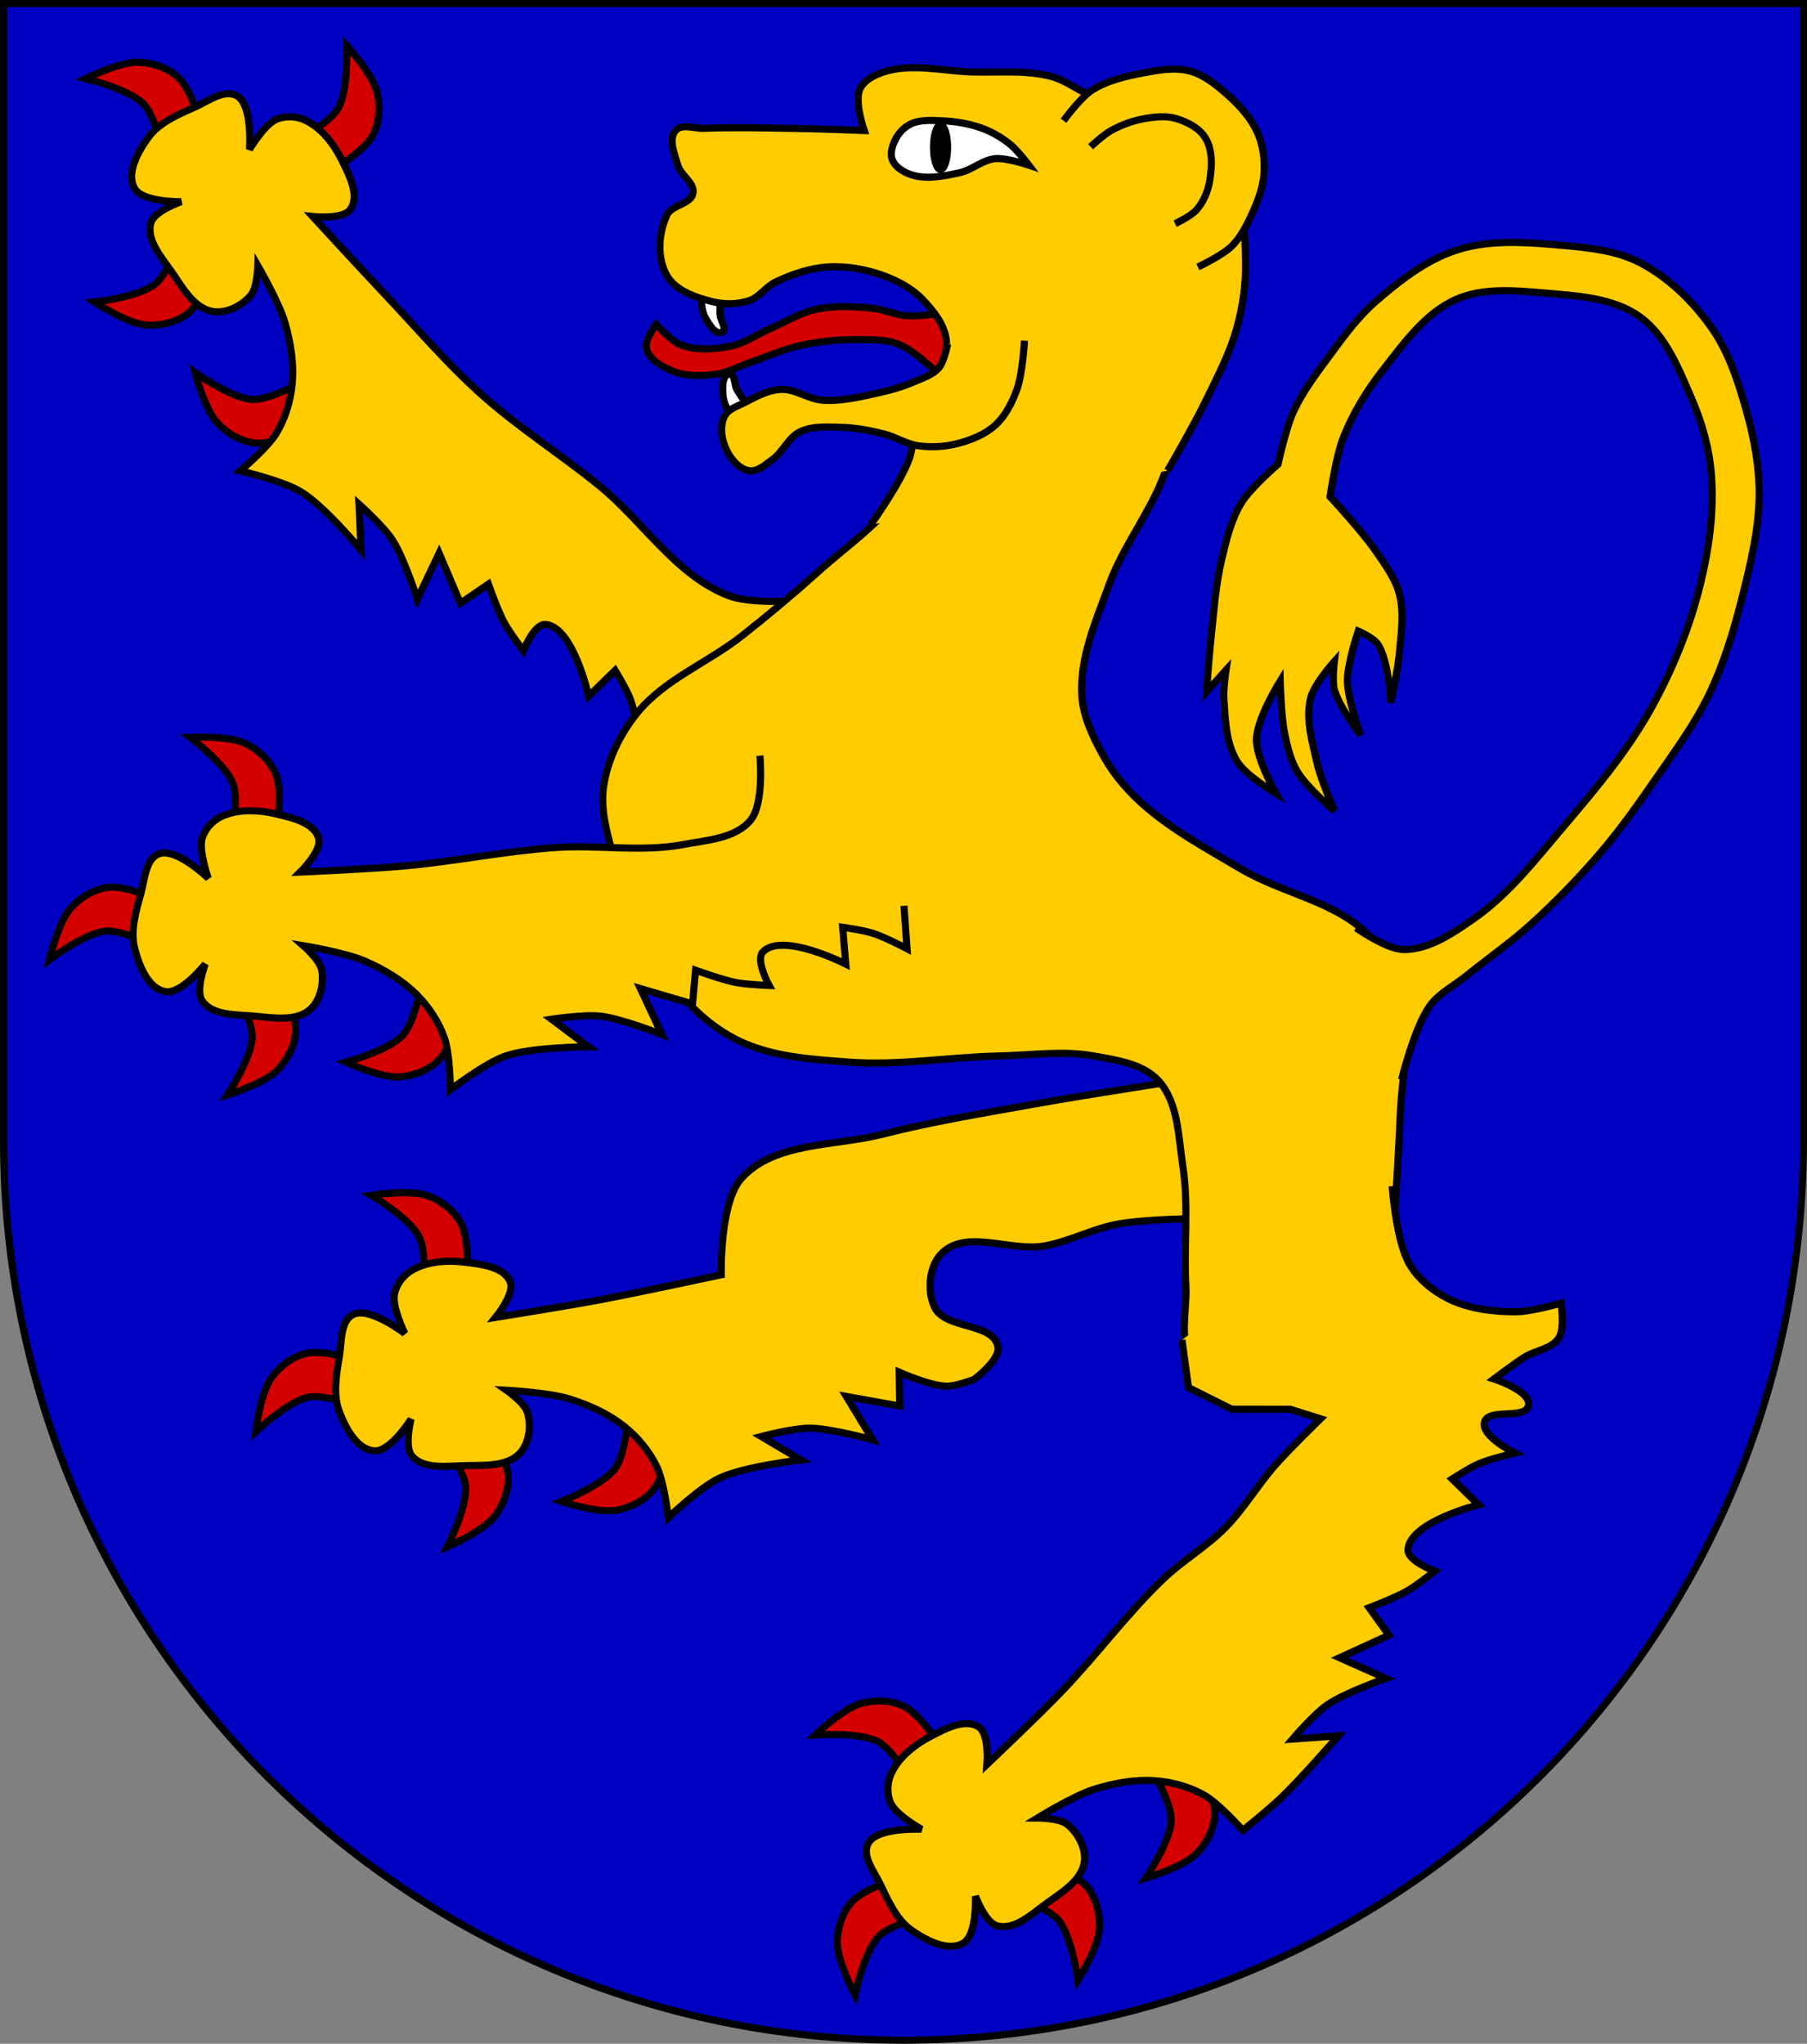 <?xml version="1.0" encoding="UTF-8" standalone="no"?>
<!-- Created with Inkscape (http://www.inkscape.org/) -->

<svg
   xmlns:dc="http://purl.org/dc/elements/1.1/"
   xmlns:cc="http://creativecommons.org/ns#"
   xmlns:rdf="http://www.w3.org/1999/02/22-rdf-syntax-ns#"
   xmlns:svg="http://www.w3.org/2000/svg"
   xmlns="http://www.w3.org/2000/svg"
   xmlns:sodipodi="http://sodipodi.sourceforge.net/DTD/sodipodi-0.dtd"
   xmlns:inkscape="http://www.inkscape.org/namespaces/inkscape"
   version="1.1"
   width="763"
   height="863"
   id="svg2"
   sodipodi:version="0.32"
   inkscape:version="0.91 r13725"
   sodipodi:docname="Wappen_Familie_Sterz.svg"
   inkscape:output_extension="org.inkscape.output.svg.inkscape">
  <rect width="100%" height="100%" fill="#808080" stroke="none"/>
  <sodipodi:namedview
     inkscape:window-height="1002"
     inkscape:window-width="1280"
     inkscape:pageshadow="2"
     inkscape:pageopacity="0.0"
     guidetolerance="10.0"
     gridtolerance="10.0"
     objecttolerance="10.0"
     borderopacity="1.0"
     bordercolor="#666666"
     pagecolor="#ffffff"
     id="base"
     inkscape:zoom="0.75086906"
     inkscape:cx="569.50804"
     inkscape:cy="431.5"
     inkscape:window-x="-8"
     inkscape:window-y="-8"
     inkscape:current-layer="svg2"
     showgrid="false"
     inkscape:window-maximized="1" />
  <defs
     id="defs4" />
  <path
     inkscape:connector-curvature="0"
     style="fill:#0000c0;fill-opacity:1;stroke:#000000;stroke-width:3;stroke-miterlimit:4;stroke-dasharray:none;stroke-opacity:1"
     id="path2850"
     d="m 1.5,1.5 0,480 c 0,209.868 170.132,380 380,380 209.868,0 380,-170.132 380,-380 l 0,-480 L 1.5,1.5 l 0,0 z" />
  <g
     transform="matrix(1.281,0,0,1.281,-125.556,-146.479)"
     id="g3368">
    <g
       inkscape:transform-center-y="-3.6627501"
       inkscape:transform-center-x="-3.5572409"
       transform="matrix(0.636,0.772,-0.772,0.636,386.009,-221.899)"
       id="g4166">
      <path
         sodipodi:nodetypes="cacaacc"
         inkscape:connector-curvature="0"
         id="path4168"
         d="m 174.756,387.682 c 0,0 1.852,-10.453 0,-15.152 -2.534,-6.428 -14.142,-15.152 -14.142,-15.152 0,0 12.686,-0.621 18.183,2.02 4.292,2.063 8.279,5.702 10.102,10.102 2.577,6.222 0,20.203 0,20.203 z"
         style="fill:#d40000;fill-rule:evenodd;stroke:#000000;stroke-width:2.342;stroke-linecap:butt;stroke-linejoin:miter;stroke-miterlimit:4;stroke-dasharray:none;stroke-opacity:1" />
      <path
         style="fill:#d40000;fill-rule:evenodd;stroke:#000000;stroke-width:2.342;stroke-linecap:butt;stroke-linejoin:miter;stroke-miterlimit:4;stroke-dasharray:none;stroke-opacity:1"
         d="m 175.966,441.925 c 0,0 5.308,9.194 5.17,14.243 -0.188,6.906 -8.123,19.069 -8.123,19.069 0,0 12.137,-3.745 16.402,-8.104 3.33,-3.404 5.837,-8.185 6.048,-12.942 0.299,-6.728 -6.894,-18.99 -6.894,-18.99 z"
         id="path4170"
         inkscape:connector-curvature="0"
         sodipodi:nodetypes="cacaacc" />
      <path
         sodipodi:nodetypes="cacaacc"
         inkscape:connector-curvature="0"
         id="path4172"
         d="m 147.334,425.449 c 0,0 -9.537,-4.663 -14.565,-4.179 -6.877,0.663 -18.465,9.415 -18.465,9.415 0,0 2.902,-12.366 6.957,-16.92 3.166,-3.557 7.764,-6.386 12.496,-6.924 6.691,-0.761 19.419,5.572 19.419,5.572 z"
         style="fill:#d40000;fill-rule:evenodd;stroke:#000000;stroke-width:2.342;stroke-linecap:butt;stroke-linejoin:miter;stroke-miterlimit:4;stroke-dasharray:none;stroke-opacity:1" />
      <path
         sodipodi:nodetypes="cacaacc"
         inkscape:connector-curvature="0"
         id="path4174"
         d="m 236.355,441.55 c 0,0 -2.145,10.397 -5.604,14.078 -4.731,5.035 -18.743,8.847 -18.743,8.847 0,0 11.557,5.269 17.641,4.848 4.751,-0.329 9.801,-2.236 13.121,-5.649 4.696,-4.827 7.472,-18.77 7.472,-18.77 z"
         style="fill:#d40000;fill-rule:evenodd;stroke:#000000;stroke-width:2.342;stroke-linecap:butt;stroke-linejoin:miter;stroke-miterlimit:4;stroke-dasharray:none;stroke-opacity:1" />
      <path
         sodipodi:nodetypes="caaaacaaaacaaaacaaaacaaacaccaccccacaccacc"
         inkscape:connector-curvature="0"
         id="path4176"
         d="m 400.567,352.677 c 0,0 -11.255,17.879 -20.094,22.859 -16.244,9.151 -36.792,6.115 -55.066,9.813 -16.058,3.25 -31.735,8.417 -47.934,10.87 -15.255,2.31 -30.755,2.535 -46.148,3.585 -11.442,0.781 -34.345,2.02 -34.345,2.02 0,0 7.211,-7.052 6.061,-11.112 -1.48,-5.224 -8.858,-6.834 -14.142,-8.081 -5.908,-1.395 -12.74,-1.678 -18.183,1.01 -2.783,1.375 -5.209,4.086 -6.061,7.071 -1.215,4.259 2.02,13.132 2.02,13.132 0,0 -10.479,-10.075 -16.162,-8.081 -4.549,1.596 -4.768,8.488 -6.061,13.132 -1.636,5.875 -3.557,12.281 -2.02,18.183 1.46,5.606 4.394,13.148 10.102,14.142 5.245,0.914 13.132,-9.091 13.132,-9.091 0,0 -3.302,8.777 -1.01,12.122 3.373,4.922 11.229,4.528 17.173,5.051 6.075,0.534 13.485,1.868 18.183,-2.02 3.528,-2.92 4.827,-8.62 4.041,-13.132 -0.578,-3.317 -6.061,-8.081 -6.061,-8.081 0,0 13.836,2.286 20.203,5.051 6.254,2.715 12.359,6.283 17.173,11.112 3.957,3.969 7.2,8.867 9.091,14.142 1.945,5.426 2.02,17.173 2.02,17.173 0,0 11.462,-8.813 18.183,-11.112 8.655,-2.961 27.274,-3.03 27.274,-3.03 l -12.122,-9.091 c 0,0 10.8,-1.627 16.162,-1.01 6.985,0.803 20.203,6.061 20.203,6.061 l -7.071,-15.152 17.173,5.051 1.01,-11.112 c 0,0 8.639,3.155 13.132,4.041 3.649,0.719 11.112,1.01 11.112,1.01 0,0 -4.638,-8.406 -2.02,-11.112 6.391,-6.604 27.274,4.041 27.274,4.041 l -1.01,-12.122 c 0,0 6.833,0.966 10.102,2.02 3.872,1.249 11.112,5.051 11.112,5.051 l 15.96,-9.32"
         style="fill:#ffcc00;fill-rule:evenodd;stroke:#000000;stroke-width:2.342;stroke-linecap:butt;stroke-linejoin:miter;stroke-miterlimit:4;stroke-dasharray:none;stroke-opacity:1" />
    </g>
    <g
       id="g4195">
      <path
         sodipodi:nodetypes="cacaacc"
         inkscape:connector-curvature="0"
         id="path4186"
         d="m 304.796,583.864 c 0,0 -1.009,10.568 -4.049,14.601 -4.159,5.517 -17.677,10.822 -17.677,10.822 0,0 12.059,3.989 18.061,2.912 4.687,-0.841 9.502,-3.282 12.434,-7.035 4.146,-5.307 5.399,-19.468 5.399,-19.468 z"
         style="fill:#d40000;fill-rule:evenodd;stroke:#000000;stroke-width:2.342;stroke-linecap:butt;stroke-linejoin:miter;stroke-miterlimit:4;stroke-dasharray:none;stroke-opacity:1" />
      <path
         style="fill:#d40000;fill-rule:evenodd;stroke:#000000;stroke-width:2.342;stroke-linecap:butt;stroke-linejoin:miter;stroke-miterlimit:4;stroke-dasharray:none;stroke-opacity:1"
         d="m 244.802,590.765 c 0,0 6.271,8.566 6.68,13.6 0.56,6.886 -6.014,19.835 -6.014,19.835 0,0 11.661,-5.035 15.43,-9.829 2.943,-3.744 4.917,-8.768 4.614,-13.52 -0.43,-6.721 -8.907,-18.134 -8.907,-18.134 z"
         id="path4182"
         inkscape:connector-curvature="0"
         sodipodi:nodetypes="cacaacc" />
      <path
         sodipodi:nodetypes="cacaacc"
         inkscape:connector-curvature="0"
         id="path4184"
         d="m 214.556,577.482 c 0,0 -9.985,-3.605 -14.931,-2.58 -6.765,1.402 -17.339,11.356 -17.339,11.356 0,0 1.548,-12.607 5.086,-17.573 2.763,-3.878 7.028,-7.188 11.674,-8.234 6.57,-1.48 19.908,3.44 19.908,3.44 z"
         style="fill:#d40000;fill-rule:evenodd;stroke:#000000;stroke-width:2.342;stroke-linecap:butt;stroke-linejoin:miter;stroke-miterlimit:4;stroke-dasharray:none;stroke-opacity:1" />
      <path
         sodipodi:nodetypes="cacaacc"
         inkscape:connector-curvature="0"
         id="path4180"
         d="m 237.734,536.971 c 0,0 0.711,-10.592 -1.638,-15.063 -3.214,-6.116 -15.697,-13.534 -15.697,-13.534 0,0 12.545,-1.989 18.295,0.043 4.49,1.587 8.847,4.774 11.134,8.95 3.235,5.907 2.184,20.085 2.184,20.085 z"
         style="fill:#d40000;fill-rule:evenodd;stroke:#000000;stroke-width:2.342;stroke-linecap:butt;stroke-linejoin:miter;stroke-miterlimit:4;stroke-dasharray:none;stroke-opacity:1" />
      <path
         sodipodi:nodetypes="caaacacaaaacaaaacaaaacaaacaccaccccacaaaaac"
         inkscape:connector-curvature="0"
         id="path4188"
         d="m 497.744,468.83 c 0,0 -39.418,5.963 -59.033,9.49 -16.649,2.994 -33.379,5.734 -49.772,9.906 -15.724,4.002 -35.554,2.476 -46.473,14.477 -7.303,8.026 -6.713,31.855 -6.713,31.855 0,0 -26.932,5.81 -40.471,8.347 -11.272,2.112 -33.925,5.722 -33.925,5.722 0,0 6.406,-7.791 4.824,-11.702 -2.036,-5.033 -9.545,-5.836 -14.933,-6.505 -6.024,-0.748 -12.847,-0.291 -17.967,2.97 -2.618,1.668 -4.737,4.625 -5.261,7.685 -0.748,4.365 3.428,12.837 3.428,12.837 0,0 -11.506,-8.883 -16.941,-6.286 -4.35,2.078 -3.822,8.953 -4.606,13.71 -0.991,6.017 -2.209,12.594 -0.043,18.295 2.058,5.415 5.79,12.596 11.571,12.967 5.313,0.341 12.072,-10.458 12.072,-10.458 0,0 -2.334,9.083 0.306,12.16 3.885,4.528 11.653,3.288 17.618,3.164 6.097,-0.126 13.608,0.399 17.858,-3.974 3.191,-3.285 3.866,-9.091 2.597,-13.492 -0.933,-3.235 -6.899,-7.379 -6.899,-7.379 0,0 14.002,0.777 20.631,2.837 6.511,2.023 12.966,4.91 18.273,9.19 4.363,3.518 8.117,8.036 10.567,13.076 2.52,5.183 3.865,16.854 3.865,16.854 0,0 10.442,-10 16.875,-13.012 8.284,-3.879 26.787,-5.962 26.787,-5.962 l -13.034,-7.727 c 0,0 10.561,-2.785 15.958,-2.752 7.031,0.043 20.74,3.841 20.74,3.841 l -8.668,-14.299 17.618,3.164 -0.197,-11.156 c 0,0 10.119,4.479 15.512,4.617 3.133,0.08 9.135,-2.217 9.135,-2.217 0,0 8.75,-6.441 7.902,-10.828 -1.563,-8.078 -17.5,-5.598 -20.936,-13.074 -2.535,-5.515 -1.74,-13.903 2.736,-18.002 8.25,-7.556 22.478,-0.167 33.494,-2.114 8.461,-1.495 16.252,-5.865 24.725,-7.292 12.795,-2.155 38.883,-1.828 38.883,-1.828"
         style="fill:#ffcc00;fill-rule:evenodd;stroke:#000000;stroke-width:2.342;stroke-linecap:butt;stroke-linejoin:miter;stroke-miterlimit:4;stroke-dasharray:none;stroke-opacity:1" />
    </g>
    <path
       sodipodi:nodetypes="caaaaaaaaaaaaaaaccaaaaaaaaacc"
       inkscape:connector-curvature="0"
       id="path3347"
       d="m 405.071,251.311 c 0,0 -4.353,17.03 -9.091,24.244 -7.191,10.947 -18.55,18.511 -28.284,27.274 -8.171,7.355 -16.612,14.418 -25.254,21.213 -11.17,8.783 -25.374,14.234 -34.345,25.254 -5.612,6.894 -9.809,15.45 -11.112,24.244 -1.096,7.396 0.963,15.039 3.03,22.223 4.292,14.917 9.903,29.992 19.193,42.426 5.858,7.841 13.419,14.916 22.223,19.193 11.108,5.396 24.052,6.138 36.365,7.071 16.466,1.248 32.988,-1.684 49.497,-2.02 10.436,-0.213 21.049,-1.889 31.315,0 7.442,1.369 16.097,2.506 21.213,8.081 6.63,7.224 6.597,18.592 8.081,28.284 1.989,12.985 0.296,26.279 1.01,39.396 0.441,8.097 -2.437,17.469 2.02,24.244 3.147,4.782 15.152,8.081 15.152,8.081 l 50.508,-36.365 c 0,0 2.255,-35.68 3.03,-53.538 0.483,-11.106 3.216,-22.439 1.01,-33.335 -1.764,-8.713 -4.994,-17.794 -11.112,-24.244 -10.987,-11.583 -28.694,-14.08 -42.426,-22.223 -11.487,-6.812 -23.491,-13.199 -33.335,-22.223 -4.768,-4.371 -8.988,-9.494 -12.122,-15.152 -3.456,-6.242 -6.744,-13.076 -7.071,-20.203 -0.573,-12.482 4.817,-24.625 9.091,-36.365 4.997,-13.726 15.032,-25.394 19.193,-39.396 2.32,-7.807 3.03,-24.244 3.03,-24.244 z"
       style="fill:#ffcc00;fill-rule:evenodd;stroke:#000000;stroke-width:2.342;stroke-linecap:butt;stroke-linejoin:miter;stroke-miterlimit:4;stroke-dasharray:none;stroke-opacity:1" />
    <g
       id="g4159">
      <path
         style="fill:#d40000;fill-rule:evenodd;stroke:#000000;stroke-width:2.342;stroke-linecap:butt;stroke-linejoin:miter;stroke-miterlimit:4;stroke-dasharray:none;stroke-opacity:1"
         d="m 174.756,387.682 c 0,0 1.852,-10.453 0,-15.152 -2.534,-6.428 -14.142,-15.152 -14.142,-15.152 0,0 12.686,-0.621 18.183,2.02 4.292,2.063 8.279,5.702 10.102,10.102 2.577,6.222 0,20.203 0,20.203 z"
         id="path4151"
         inkscape:connector-curvature="0"
         sodipodi:nodetypes="cacaacc" />
      <path
         sodipodi:nodetypes="cacaacc"
         inkscape:connector-curvature="0"
         id="path4153"
         d="m 175.966,441.925 c 0,0 5.308,9.194 5.17,14.243 -0.188,6.906 -8.123,19.069 -8.123,19.069 0,0 12.137,-3.745 16.402,-8.104 3.33,-3.404 5.837,-8.185 6.048,-12.942 0.299,-6.728 -6.894,-18.99 -6.894,-18.99 z"
         style="fill:#d40000;fill-rule:evenodd;stroke:#000000;stroke-width:2.342;stroke-linecap:butt;stroke-linejoin:miter;stroke-miterlimit:4;stroke-dasharray:none;stroke-opacity:1" />
      <path
         style="fill:#d40000;fill-rule:evenodd;stroke:#000000;stroke-width:2.342;stroke-linecap:butt;stroke-linejoin:miter;stroke-miterlimit:4;stroke-dasharray:none;stroke-opacity:1"
         d="m 147.334,425.449 c 0,0 -9.537,-4.663 -14.565,-4.179 -6.877,0.663 -18.465,9.415 -18.465,9.415 0,0 2.902,-12.366 6.957,-16.92 3.166,-3.557 7.764,-6.386 12.496,-6.924 6.691,-0.761 19.419,5.572 19.419,5.572 z"
         id="path4155"
         inkscape:connector-curvature="0"
         sodipodi:nodetypes="cacaacc" />
      <path
         style="fill:#d40000;fill-rule:evenodd;stroke:#000000;stroke-width:2.342;stroke-linecap:butt;stroke-linejoin:miter;stroke-miterlimit:4;stroke-dasharray:none;stroke-opacity:1"
         d="m 236.355,441.55 c 0,0 -2.145,10.397 -5.604,14.078 -4.731,5.035 -18.743,8.847 -18.743,8.847 0,0 11.557,5.269 17.641,4.848 4.751,-0.329 9.801,-2.236 13.121,-5.649 4.696,-4.827 7.472,-18.77 7.472,-18.77 z"
         id="path4157"
         inkscape:connector-curvature="0"
         sodipodi:nodetypes="cacaacc" />
      <path
         style="fill:#ffcc00;fill-rule:evenodd;stroke:#000000;stroke-width:2.342;stroke-linecap:butt;stroke-linejoin:miter;stroke-miterlimit:4;stroke-dasharray:none;stroke-opacity:1"
         d="m 348.503,363.438 c 0,0 1.472,15.668 -3.03,21.213 -4.968,6.119 -14.477,6.621 -22.223,8.081 -13.901,2.62 -28.318,-0.019 -42.426,1.01 -16.578,1.209 -32.943,4.562 -49.497,6.061 -11.421,1.034 -34.345,2.02 -34.345,2.02 0,0 7.211,-7.052 6.061,-11.112 -1.48,-5.224 -8.858,-6.834 -14.142,-8.081 -5.908,-1.395 -12.74,-1.678 -18.183,1.01 -2.783,1.375 -5.209,4.086 -6.061,7.071 -1.215,4.259 2.02,13.132 2.02,13.132 0,0 -10.479,-10.075 -16.162,-8.081 -4.549,1.596 -4.768,8.488 -6.061,13.132 -1.636,5.875 -3.557,12.281 -2.02,18.183 1.46,5.606 4.394,13.148 10.102,14.142 5.245,0.914 13.132,-9.091 13.132,-9.091 0,0 -3.302,8.777 -1.01,12.122 3.373,4.922 11.229,4.528 17.173,5.051 6.075,0.534 13.485,1.868 18.183,-2.02 3.528,-2.92 4.827,-8.62 4.041,-13.132 -0.578,-3.317 -6.061,-8.081 -6.061,-8.081 0,0 13.836,2.286 20.203,5.051 6.254,2.715 12.359,6.283 17.173,11.112 3.957,3.969 7.2,8.867 9.091,14.142 1.945,5.426 2.02,17.173 2.02,17.173 0,0 11.462,-8.813 18.183,-11.112 8.655,-2.961 27.274,-3.03 27.274,-3.03 l -12.122,-9.091 c 0,0 10.8,-1.627 16.162,-1.01 6.985,0.803 20.203,6.061 20.203,6.061 l -7.071,-15.152 17.173,5.051 1.01,-11.112 c 0,0 8.639,3.155 13.132,4.041 3.649,0.719 11.112,1.01 11.112,1.01 0,0 -4.638,-8.406 -2.02,-11.112 6.391,-6.604 27.274,4.041 27.274,4.041 l -1.01,-12.122 c 0,0 6.833,0.966 10.102,2.02 3.872,1.249 11.112,5.051 11.112,5.051 l -1.01,-14.142"
         id="path4149"
         inkscape:connector-curvature="0"
         sodipodi:nodetypes="caaaacaaaacaaaacaaaacaaacaccaccccacaccacc" />
    </g>
    <g
       inkscape:transform-center-y="-47.048714"
       inkscape:transform-center-x="-56.639072"
       transform="matrix(0.755,-0.655,0.655,0.755,11.416,521.622)"
       id="g4202">
      <path
         sodipodi:nodetypes="cacaacc"
         inkscape:connector-curvature="0"
         id="path4204"
         d="m 174.756,387.682 c 0,0 1.852,-10.453 0,-15.152 -2.534,-6.428 -14.142,-15.152 -14.142,-15.152 0,0 12.686,-0.621 18.183,2.02 4.292,2.063 8.279,5.702 10.102,10.102 2.577,6.222 0,20.203 0,20.203 z"
         style="fill:#d40000;fill-rule:evenodd;stroke:#000000;stroke-width:2.342;stroke-linecap:butt;stroke-linejoin:miter;stroke-miterlimit:4;stroke-dasharray:none;stroke-opacity:1" />
      <path
         style="fill:#d40000;fill-rule:evenodd;stroke:#000000;stroke-width:2.342;stroke-linecap:butt;stroke-linejoin:miter;stroke-miterlimit:4;stroke-dasharray:none;stroke-opacity:1"
         d="m 175.966,441.925 c 0,0 5.308,9.194 5.17,14.243 -0.188,6.906 -8.123,19.069 -8.123,19.069 0,0 12.137,-3.745 16.402,-8.104 3.33,-3.404 5.837,-8.185 6.048,-12.942 0.299,-6.728 -6.894,-18.99 -6.894,-18.99 z"
         id="path4206"
         inkscape:connector-curvature="0"
         sodipodi:nodetypes="cacaacc" />
      <path
         sodipodi:nodetypes="cacaacc"
         inkscape:connector-curvature="0"
         id="path4208"
         d="m 147.334,425.449 c 0,0 -9.537,-4.663 -14.565,-4.179 -6.877,0.663 -18.465,9.415 -18.465,9.415 0,0 2.902,-12.366 6.957,-16.92 3.166,-3.557 7.764,-6.386 12.496,-6.924 6.691,-0.761 19.419,5.572 19.419,5.572 z"
         style="fill:#d40000;fill-rule:evenodd;stroke:#000000;stroke-width:2.342;stroke-linecap:butt;stroke-linejoin:miter;stroke-miterlimit:4;stroke-dasharray:none;stroke-opacity:1" />
      <path
         sodipodi:nodetypes="cacaacc"
         inkscape:connector-curvature="0"
         id="path4210"
         d="m 236.355,441.55 c 0,0 -2.145,10.397 -5.604,14.078 -4.731,5.035 -18.743,8.847 -18.743,8.847 0,0 11.557,5.269 17.641,4.848 4.751,-0.329 9.801,-2.236 13.121,-5.649 4.696,-4.827 7.472,-18.77 7.472,-18.77 z"
         style="fill:#d40000;fill-rule:evenodd;stroke:#000000;stroke-width:2.342;stroke-linecap:butt;stroke-linejoin:miter;stroke-miterlimit:4;stroke-dasharray:none;stroke-opacity:1" />
      <path
         sodipodi:nodetypes="caaaacaaaacaaaacaaaacaaacaccaccccacaccacccacaacaacaaac"
         inkscape:connector-curvature="0"
         id="path4212"
         d="m 337.322,338.212 -8.682,13.272 6.107,14.758 14.565,12.642 5.471,8.92 c 0,0 -14.116,0.8 -21.117,1.732 -8.736,1.162 -17.215,4.098 -25.999,4.804 -8.921,0.717 -17.905,-1.043 -26.844,-0.598 -16.602,0.827 -32.943,4.562 -49.497,6.061 -11.421,1.034 -34.345,2.02 -34.345,2.02 0,0 7.211,-7.052 6.061,-11.112 -1.48,-5.224 -8.858,-6.834 -14.142,-8.081 -5.908,-1.395 -12.74,-1.678 -18.183,1.01 -2.783,1.375 -5.209,4.086 -6.061,7.071 -1.215,4.259 2.02,13.132 2.02,13.132 0,0 -10.479,-10.075 -16.162,-8.081 -4.549,1.596 -4.768,8.488 -6.061,13.132 -1.636,5.875 -3.557,12.281 -2.02,18.183 1.46,5.606 4.394,13.148 10.102,14.142 5.245,0.914 13.132,-9.091 13.132,-9.091 0,0 -3.302,8.777 -1.01,12.122 3.373,4.922 11.229,4.528 17.173,5.051 6.075,0.534 13.485,1.868 18.183,-2.02 3.528,-2.92 4.827,-8.62 4.041,-13.132 -0.578,-3.317 -6.061,-8.081 -6.061,-8.081 0,0 13.836,2.286 20.203,5.051 6.254,2.715 12.359,6.283 17.173,11.112 3.957,3.969 7.2,8.867 9.091,14.142 1.945,5.426 2.02,17.173 2.02,17.173 0,0 11.308,0.408 16.951,0.115 9.135,-0.475 27.274,-3.03 27.274,-3.03 l -12.122,-9.091 c 0,0 10.8,-1.627 16.162,-1.01 6.985,0.803 20.203,6.061 20.203,6.061 l -7.071,-15.152 17.173,5.051 1.01,-11.112 c 0,0 8.639,3.155 13.132,4.041 3.649,0.719 11.112,1.01 11.112,1.01 0,0 -4.638,-8.406 -2.02,-11.112 6.391,-6.604 27.274,4.041 27.274,4.041 l -1.01,-12.122 c 0,0 6.833,0.966 10.102,2.02 3.872,1.249 11.112,5.051 11.112,5.051 0,0 -4.761,-11.266 -1.01,-14.142 4.154,-3.185 10.918,8.616 14.837,5.146 3.565,-3.157 -3.013,-13.964 -3.013,-13.964 0,0 8.183,0.554 12.234,1.161 4.323,0.647 8.663,3.909 12.845,2.636 3.651,-1.112 8.031,-8.163 8.031,-8.163 0,0 -9.362,-4.332 -13.201,-7.675 -5.67,-4.936 -11.006,-10.818 -13.913,-17.751 -2.217,-5.288 -3.264,-11.421 -2.219,-17.059 1.601,-8.633 12.54,-23.165 12.54,-23.165"
         style="fill:#ffcc00;fill-rule:evenodd;stroke:#000000;stroke-width:2.342;stroke-linecap:butt;stroke-linejoin:miter;stroke-miterlimit:4;stroke-dasharray:none;stroke-opacity:1" />
    </g>
    <path
       sodipodi:nodetypes="caaaaaaaaaaaacaaacacacacaacaacacaaccaaacaaaaaaaaaaaaaaaac"
       inkscape:connector-curvature="0"
       id="path4214"
       d="m 545,420.219 c 0,0 9.961,7.102 15.714,7.143 8.316,0.059 16.016,-5.271 22.857,-10 11.773,-8.137 20.719,-19.82 30,-30.714 10.376,-12.18 20.795,-24.588 28.571,-38.571 7.22,-12.983 12.918,-26.994 16.429,-41.429 2.828,-11.625 4.48,-23.785 3.571,-35.714 -0.653,-8.58 -3.018,-17.1 -6.429,-25 -4.241,-9.825 -8.472,-20.871 -17.143,-27.143 -8.749,-6.329 -20.67,-6.93 -31.429,-7.857 -9.752,-0.84 -20.355,-1.864 -29.286,2.143 -10.293,4.618 -17.341,14.681 -24.286,23.571 -5.254,6.726 -9.752,14.193 -12.857,22.143 -2.396,6.134 -4.286,19.286 -4.286,19.286 0,0 10.606,11.445 15,17.857 3.072,4.483 6.505,9.022 7.857,14.286 1.599,6.226 0.553,12.881 0,19.286 -0.478,5.538 -2.857,16.429 -2.857,16.429 0,0 -0.563,-13.853 -4.286,-19.286 -1.456,-2.124 -6.429,-4.286 -6.429,-4.286 0,0 -3.632,10.825 -3.571,16.429 0.066,6.121 4.286,17.857 4.286,17.857 0,0 -7.093,-9.434 -8.571,-15 -0.794,-2.992 0,-9.286 0,-9.286 0,0 -6.724,7.457 -7.857,12.143 -1.688,6.977 0.547,14.43 2.143,21.429 1.239,5.434 5.714,15.714 5.714,15.714 0,0 -9.116,-7.799 -12.143,-12.857 -2.32,-3.876 -3.377,-8.432 -4.286,-12.857 C 520.276,350.317 520,338.791 520,338.791 c 0,0 -7.714,12.346 -7.857,19.286 -0.131,6.325 6.429,17.857 6.429,17.857 0,0 -9.989,-5.929 -12.857,-10.714 -3.625,-6.048 -3.837,-13.678 -4.286,-20.714 -0.197,-3.098 0.714,-9.286 0.714,-9.286 l -6.429,7.143 c 0,0 0.806,-11.443 1.429,-17.143 0.965,-8.837 1.512,-17.781 3.571,-26.429 1.518,-6.373 3.032,-12.97 6.429,-18.571 3.056,-5.041 12.143,-12.857 12.143,-12.857 0,0 2.537,-11.724 5,-17.143 2.924,-6.434 7.232,-12.171 11.429,-17.857 4.815,-6.525 9.596,-13.249 15.714,-18.571 8.074,-7.023 16.928,-13.955 27.143,-17.143 10.919,-3.407 22.892,-2.44 34.286,-1.429 8.746,0.776 17.919,1.673 25.714,5.714 9.427,4.887 17.438,12.76 23.571,21.429 5.67,8.014 8.757,17.696 11.429,27.143 2.556,9.04 4.344,18.462 4.286,27.857 -0.072,11.586 -2.883,23.051 -5.714,34.286 -2.705,10.733 -5.931,21.447 -10.714,31.429 -4.995,10.424 -12.003,19.774 -18.571,29.286 -5.411,7.837 -10.958,15.615 -17.143,22.857 -7.107,8.323 -14.758,16.21 -22.857,23.571 -6.769,6.153 -14.326,11.378 -21.429,17.143 -4.071,3.305 -9.081,5.743 -12.143,10 C 564.225,452.969 560,470.219 560,470.219"
       style="fill:#ffcc00;fill-rule:evenodd;stroke:#000000;stroke-width:2.342;stroke-linecap:butt;stroke-linejoin:miter;stroke-miterlimit:4;stroke-dasharray:none;stroke-opacity:1" />
    <path
       sodipodi:nodetypes="caaaaaaaacaaaaaac"
       inkscape:connector-curvature="0"
       d="m 414.286,244.148 c 0,0 -5.067,-5.192 -7.857,-7.5 -3.945,-3.264 -7.734,-7.056 -12.5,-8.929 -3.463,-1.36 -7.351,-1.353 -11.071,-1.429 -6.81,-0.139 -13.687,0.402 -20.357,1.786 -5.898,1.224 -11.438,3.783 -17.143,5.714 -3.816,1.292 -7.433,3.414 -11.429,3.929 -4.736,0.61 -9.882,0.774 -14.286,-1.071 -3.501,-1.467 -7.699,-3.805 -8.571,-7.5 -0.65,-2.754 3.214,-7.857 3.214,-7.857 0,0 4.886,5.548 8.214,6.786 5.134,1.91 11.058,1.436 16.429,0.357 4.598,-0.924 8.551,-3.856 12.857,-5.714 5.095,-2.198 9.927,-5.282 15.357,-6.429 5.942,-1.254 12.169,-0.931 18.214,-0.357 3.998,0.38 7.775,2.303 11.786,2.5 6.46,0.318 19.286,-2.143 19.286,-2.143"
       style="fill:#d40000;fill-rule:evenodd;stroke:#000000;stroke-width:2.342;stroke-linecap:butt;stroke-linejoin:miter;stroke-miterlimit:4;stroke-dasharray:none;stroke-opacity:1"
       id="path4226" />
    <path
       sodipodi:nodetypes="caaacc"
       inkscape:connector-curvature="0"
       id="path4233"
       d="m 328.929,208.076 c 0,0 -0.274,7.539 1.429,10.714 1.196,2.23 3.479,6.187 5.714,5 1.695,-0.9 -0.63,-3.797 -0.714,-5.714 -0.14,-3.213 0.357,-9.643 0.357,-9.643 z"
       style="fill:#ffffff;fill-rule:evenodd;stroke:#000000;stroke-width:2.342;stroke-linecap:butt;stroke-linejoin:miter;stroke-miterlimit:4;stroke-dasharray:none;stroke-opacity:1" />
    <path
       sodipodi:nodetypes="caaaaaaaaaacaaaaaaaaaaaaaaaac"
       inkscape:connector-curvature="0"
       id="path4216"
       d="m 482.857,269.505 c 0,0 8.457,-14.575 12.143,-22.143 3.97,-8.151 8.307,-16.259 10.714,-25 1.913,-6.947 2.975,-14.223 2.857,-21.429 -0.142,-8.689 -0.439,-17.923 -4.286,-25.714 -4.474,-9.063 -12.039,-16.957 -20.714,-22.143 -7.188,-4.296 -16.424,-3.545 -24.286,-6.429 -5.199,-1.907 -9.634,-5.773 -15,-7.143 -8.318,-2.124 -17.133,-1.19 -25.714,-1.429 -9.758,-0.271 -20.002,-3.019 -29.286,0 -3.08,1.001 -6.541,2.755 -7.857,5.714 -1.849,4.156 1.429,13.571 1.429,13.571 0,0 -16.188,-0.595 -24.286,-0.714 -9.523,-0.14 -19.055,-0.365 -28.571,0 -3.102,0.119 -7.249,-1.628 -9.286,0.714 -2.505,2.88 -0.334,7.758 0.714,11.429 0.965,3.38 5.668,5.834 5,9.286 -0.706,3.651 -6.994,3.775 -8.571,7.143 -2.828,6.037 -3.346,14.234 0,20 2.89,4.981 9.413,7.175 15,8.571 3.929,0.982 8.303,0.928 12.143,-0.357 3.32,-1.111 5.419,-4.548 8.571,-6.071 5.36,-2.589 11.203,-4.61 17.143,-5 6.25,-0.41 12.689,0.706 18.571,2.857 4.717,1.725 9.388,4.225 12.857,7.857 3.754,3.93 7.677,8.854 7.857,14.286 0.261,7.878 -7.798,13.86 -10,21.429 -1.543,5.303 -0.364,11.2 -2.143,16.429 C 395.109,273.3 385,287.362 385,287.362"
       style="fill:#ffcc00;fill-rule:evenodd;stroke:#000000;stroke-width:2.342;stroke-linecap:butt;stroke-linejoin:miter;stroke-miterlimit:4;stroke-dasharray:none;stroke-opacity:1" />
    <path
       sodipodi:nodetypes="caaaaaaaac"
       inkscape:connector-curvature="0"
       id="path4218"
       d="m 448.571,154.148 c 0,0 5.469,-7.525 9.286,-10 4.959,-3.216 10.979,-4.614 16.786,-5.714 5.035,-0.954 10.391,-1.978 15.357,-0.714 4.452,1.133 8.324,4.124 11.786,7.143 4.274,3.727 8.407,8.034 10.714,13.214 1.863,4.184 2.468,9.003 2.143,13.571 -0.344,4.845 -2.239,9.523 -4.286,13.929 -1.67,3.594 -3.597,7.228 -6.429,10 -3.093,3.028 -11.071,6.786 -11.071,6.786"
       style="fill:#ffcc00;fill-rule:evenodd;stroke:#000000;stroke-width:2.342;stroke-linecap:butt;stroke-linejoin:miter;stroke-miterlimit:4;stroke-dasharray:none;stroke-opacity:1" />
    <path
       sodipodi:nodetypes="caaaaaac"
       inkscape:connector-curvature="0"
       id="path4220"
       d="m 457.5,162.719 c 0,0 4.263,-3.964 6.786,-5.357 3.428,-1.893 7.212,-3.264 11.071,-3.929 3.402,-0.586 7.053,-1 10.357,0 3.697,1.119 7.648,3.12 9.643,6.429 2.41,3.997 2.163,9.319 1.429,13.929 -0.553,3.474 -2.003,6.967 -4.286,9.643 -1.843,2.16 -7.143,4.643 -7.143,4.643"
       style="fill:#ffcc00;fill-rule:evenodd;stroke:#000000;stroke-width:2.342;stroke-linecap:butt;stroke-linejoin:miter;stroke-miterlimit:4;stroke-dasharray:none;stroke-opacity:1" />
    <path
       style="fill:#ffffff;fill-rule:evenodd;stroke:#000000;stroke-width:2.342;stroke-linecap:butt;stroke-linejoin:miter;stroke-miterlimit:4;stroke-dasharray:none;stroke-opacity:1"
       d="m 341.014,254.741 c 0,0 -4.34,-6.17 -4.644,-9.761 -0.213,-2.522 -0.457,-7.083 2.064,-7.307 1.912,-0.17 1.541,3.526 2.517,5.18 1.634,2.77 5.557,7.889 5.557,7.889 z"
       id="path4235"
       inkscape:connector-curvature="0"
       sodipodi:nodetypes="caaacc" />
    <path
       sodipodi:nodetypes="caaaaaaaaaaaaaaaaac"
       inkscape:connector-curvature="0"
       id="path4222"
       d="m 435.714,226.648 c 0,0 -0.643,10.978 -2.5,16.071 -1.573,4.316 -3.748,8.691 -7.143,11.786 -3.424,3.12 -8.016,4.908 -12.5,6.071 -4.155,1.078 -8.606,1.304 -12.857,0.714 -3.99,-0.553 -7.518,-2.964 -11.429,-3.929 -4.561,-1.125 -9.232,-2.031 -13.929,-2.143 -4.548,-0.109 -9.466,-0.53 -13.571,1.429 -3.951,1.885 -5.71,6.761 -9.286,9.286 -2.262,1.597 -4.76,3.973 -7.5,3.571 -3.336,-0.489 -6.034,-3.75 -7.5,-6.786 -1.608,-3.33 -2.333,-7.747 -0.714,-11.071 1.2,-2.464 4.348,-3.391 6.786,-4.643 3.719,-1.91 7.61,-4.081 11.786,-4.286 4.787,-0.234 9.144,3.291 13.929,3.571 6.236,0.366 12.473,-1.147 18.571,-2.5 3.896,-0.865 7.766,-1.985 11.429,-3.571 2.886,-1.25 6.182,-2.242 8.214,-4.643 1.801,-2.127 2.857,-7.857 2.857,-7.857"
       style="fill:#ffcc00;fill-rule:evenodd;stroke:#000000;stroke-width:2.342;stroke-linecap:butt;stroke-linejoin:miter;stroke-miterlimit:4;stroke-dasharray:none;stroke-opacity:1" />
    <path
       sodipodi:nodetypes="aaaaacaaaaa"
       inkscape:connector-curvature="0"
       id="path4229"
       d="m 393.214,160.219 c 1.07,-2.1 2.874,-3.983 5,-5 3.024,-1.446 6.65,-1.198 10,-1.071 4.597,0.173 9.255,0.911 13.571,2.5 3.353,1.234 6.512,3.104 9.286,5.357 2.356,1.913 6.071,6.786 6.071,6.786 0,0 -7.328,-2.488 -11.071,-2.143 -4.205,0.388 -7.656,3.761 -11.786,4.643 -5.128,1.095 -10.717,2.303 -15.714,0.714 -2.587,-0.822 -5.43,-2.476 -6.429,-5 -0.842,-2.129 0.032,-4.745 1.071,-6.786 z"
       style="fill:#ffffff;fill-rule:evenodd;stroke:#000000;stroke-width:2.342;stroke-linecap:butt;stroke-linejoin:miter;stroke-miterlimit:4;stroke-dasharray:none;stroke-opacity:1" />
    <ellipse
       ry="7.321"
       rx="2.321"
       cy="162.898"
       cx="408.036"
       id="path4231"
       style="fill:#000000;fill-opacity:1;stroke:#000000;stroke-width:2.342;stroke-linecap:butt;stroke-linejoin:round;stroke-miterlimit:4;stroke-dasharray:none;stroke-opacity:1" />
  </g>
</svg>
